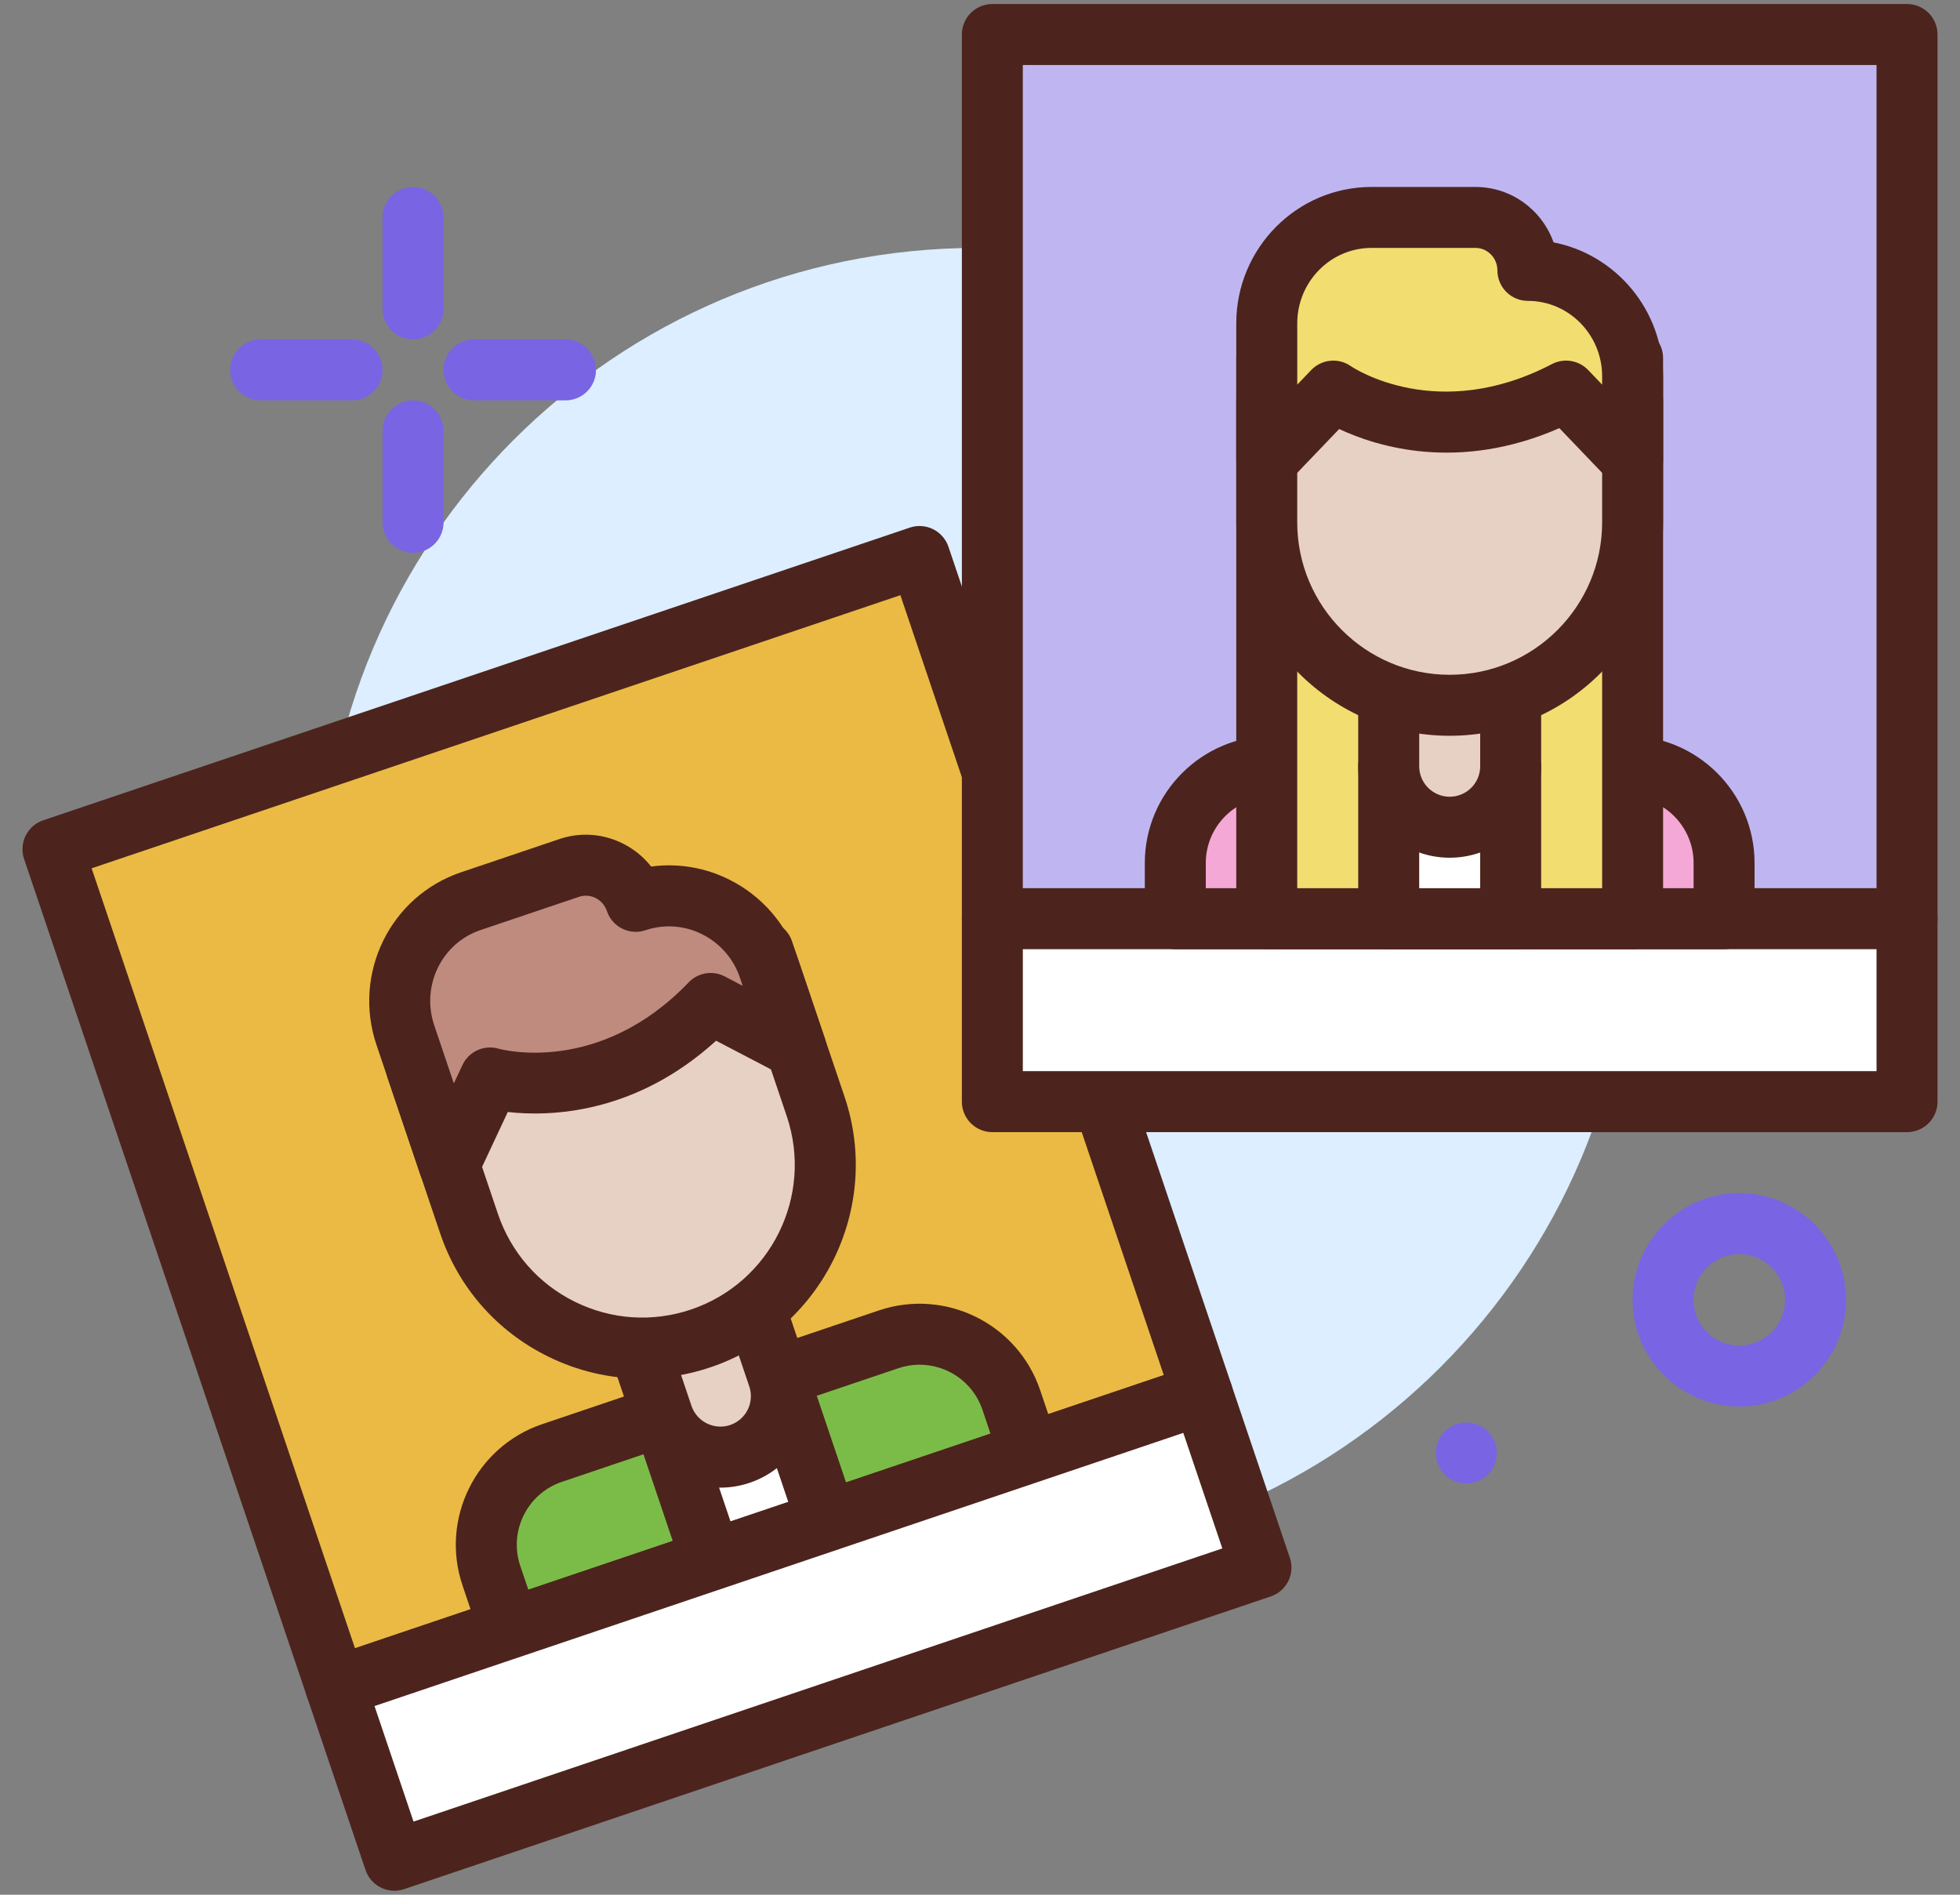 <svg width="60" height="58" viewBox="0 0 60 58" fill="none" xmlns="http://www.w3.org/2000/svg">
<rect x="0" y="0" width="60" height="58" fill="#808080" stroke="none"/>
<path d="M29.911 47.723C40.994 47.723 49.978 38.739 49.978 27.656C49.978 16.573 40.994 7.589 29.911 7.589C18.829 7.589 9.845 16.573 9.845 27.656C9.845 38.739 18.829 47.723 29.911 47.723Z" fill="#DCEEFF"/>
<path d="M12.645 10.389C12.129 10.389 11.712 9.971 11.712 9.456V6.656C11.712 6.141 12.129 5.723 12.645 5.723C13.161 5.723 13.578 6.141 13.578 6.656V9.456C13.578 9.971 13.161 10.389 12.645 10.389ZM12.645 16.923C12.129 16.923 11.712 16.505 11.712 15.989V13.189C11.712 12.674 12.129 12.256 12.645 12.256C13.161 12.256 13.578 12.674 13.578 13.189V15.989C13.578 16.505 13.161 16.923 12.645 16.923ZM10.778 12.256H7.978C7.462 12.256 7.045 11.838 7.045 11.323C7.045 10.807 7.462 10.389 7.978 10.389H10.778C11.294 10.389 11.712 10.807 11.712 11.323C11.712 11.838 11.294 12.256 10.778 12.256ZM17.312 12.256H14.512C13.996 12.256 13.578 11.838 13.578 11.323C13.578 10.807 13.996 10.389 14.512 10.389H17.312C17.828 10.389 18.245 10.807 18.245 11.323C18.245 11.838 17.828 12.256 17.312 12.256ZM53.245 43.056C51.444 43.056 49.978 41.59 49.978 39.789C49.978 37.988 51.444 36.523 53.245 36.523C55.046 36.523 56.512 37.988 56.512 39.789C56.512 41.59 55.046 43.056 53.245 43.056ZM53.245 38.389C52.473 38.389 51.845 39.017 51.845 39.789C51.845 40.561 52.473 41.189 53.245 41.189C54.017 41.189 54.645 40.561 54.645 39.789C54.645 39.017 54.017 38.389 53.245 38.389Z" fill="#7964E4"/>
<path d="M44.888 45.411C45.404 45.411 45.822 44.993 45.822 44.478C45.822 43.962 45.404 43.544 44.888 43.544C44.373 43.544 43.955 43.962 43.955 44.478C43.955 44.993 44.373 45.411 44.888 45.411Z" fill="#7964E4"/>
<path d="M1.618 25.983L28.134 17.023L36.795 42.655L10.28 51.615L1.618 25.983Z" fill="#EBBA44"/>
<path d="M10.281 52.572C10.138 52.572 9.996 52.539 9.868 52.475C9.758 52.42 9.659 52.345 9.579 52.253C9.498 52.16 9.436 52.053 9.397 51.937L0.737 26.293C0.658 26.058 0.676 25.802 0.785 25.58C0.895 25.359 1.088 25.189 1.323 25.11L27.851 16.151C27.967 16.112 28.089 16.095 28.212 16.104C28.334 16.112 28.454 16.144 28.563 16.199C28.673 16.253 28.771 16.329 28.852 16.421C28.933 16.514 28.995 16.621 29.034 16.737L37.694 42.381C37.773 42.615 37.755 42.871 37.646 43.093C37.536 43.315 37.343 43.484 37.108 43.563L10.58 52.523C10.483 52.555 10.382 52.572 10.281 52.572ZM2.805 26.58L10.867 50.455L35.626 42.094L27.563 18.219L2.805 26.58Z" fill="#4C241D"/>
<path d="M31.504 44.471L15.587 49.846L15.042 48.231C14.518 46.681 15.35 45 16.901 44.477L27.204 40.997C28.755 40.474 30.435 41.306 30.959 42.856L31.504 44.471Z" fill="#7BBC48"/>
<path d="M15.587 50.78C15.444 50.78 15.302 50.747 15.174 50.683C15.064 50.628 14.966 50.553 14.885 50.461C14.804 50.368 14.742 50.261 14.703 50.145L14.158 48.53C13.471 46.495 14.568 44.28 16.602 43.593L26.906 40.113C28.944 39.427 31.157 40.523 31.843 42.558L32.388 44.173C32.467 44.407 32.45 44.663 32.34 44.885C32.231 45.107 32.037 45.276 31.803 45.355L15.886 50.73C15.79 50.763 15.689 50.78 15.587 50.78ZM28.151 41.775C27.936 41.775 27.718 41.809 27.503 41.882L17.2 45.361C16.14 45.72 15.569 46.873 15.926 47.933L16.174 48.663L30.321 43.885L30.075 43.155C29.79 42.309 28.997 41.775 28.151 41.775Z" fill="#4C241D"/>
<path d="M20.275 43.313L23.811 42.119L25.304 46.538L21.768 47.733L20.275 43.313Z" fill="white"/>
<path d="M21.778 48.69C21.582 48.69 21.392 48.628 21.233 48.514C21.075 48.401 20.956 48.24 20.893 48.055L19.4 43.634C19.32 43.399 19.338 43.143 19.447 42.92C19.557 42.699 19.751 42.53 19.985 42.451L23.522 41.256C23.638 41.216 23.761 41.2 23.884 41.208C24.006 41.216 24.126 41.248 24.236 41.303C24.346 41.357 24.444 41.433 24.524 41.525C24.605 41.618 24.666 41.725 24.705 41.842L26.198 46.263C26.277 46.497 26.26 46.753 26.15 46.975C26.041 47.197 25.847 47.366 25.613 47.445L22.076 48.64C21.98 48.673 21.879 48.69 21.778 48.69ZM21.467 43.92L22.363 46.573L24.131 45.976L23.235 43.323L21.467 43.92Z" fill="#4C241D"/>
<path d="M30.378 1.056H58.378V28.123H30.378V1.056Z" fill="#BFB6F1"/>
<path d="M58.378 29.056H30.378C29.862 29.056 29.445 28.639 29.445 28.123V1.056C29.445 0.541 29.862 0.123 30.378 0.123H58.378C58.894 0.123 59.312 0.541 59.312 1.056V28.123C59.312 28.639 58.894 29.056 58.378 29.056ZM31.311 27.19H57.445V1.99H31.311V27.19Z" fill="#4C241D"/>
<path d="M30.378 28.123H58.378V33.723H30.378V28.123Z" fill="white"/>
<path d="M58.378 34.656H30.378C29.862 34.656 29.445 34.238 29.445 33.723V28.123C29.445 27.607 29.862 27.189 30.378 27.189H58.378C58.894 27.189 59.312 27.607 59.312 28.123V33.723C59.312 34.238 58.894 34.656 58.378 34.656ZM31.311 32.789H57.445V29.056H31.311V32.789Z" fill="#4C241D"/>
<path d="M22.649 44.506C22.18 44.665 21.668 44.63 21.224 44.411C20.78 44.191 20.442 43.804 20.284 43.335L18.968 39.438L22.505 38.244L23.821 42.141C23.979 42.61 23.945 43.122 23.725 43.566C23.506 44.01 23.119 44.348 22.649 44.506Z" fill="#E7D1C4"/>
<path d="M22.055 45.538C20.886 45.538 19.793 44.8 19.4 43.633L18.083 39.736C18.004 39.502 18.021 39.245 18.131 39.023C18.241 38.802 18.434 38.633 18.669 38.553L22.206 37.359C22.322 37.32 22.445 37.303 22.567 37.312C22.689 37.32 22.809 37.352 22.919 37.406C23.029 37.461 23.127 37.536 23.207 37.629C23.288 37.721 23.35 37.828 23.389 37.945L24.705 41.842C24.824 42.19 24.872 42.558 24.848 42.925C24.823 43.292 24.726 43.65 24.562 43.979C24.4 44.309 24.174 44.604 23.897 44.846C23.62 45.088 23.298 45.273 22.949 45.39C22.653 45.49 22.351 45.538 22.055 45.538ZM20.151 40.023L21.168 43.036C21.333 43.524 21.868 43.785 22.351 43.622C22.467 43.583 22.575 43.521 22.667 43.44C22.76 43.359 22.835 43.261 22.89 43.151C22.944 43.041 22.976 42.922 22.984 42.8C22.992 42.678 22.976 42.555 22.937 42.439L21.919 39.426L20.151 40.023Z" fill="#4C241D"/>
<path d="M21.455 40.969C18.525 41.958 15.347 40.385 14.358 37.455L12.749 32.691L23.36 29.107L24.969 33.871C25.959 36.802 24.385 39.979 21.455 40.969Z" fill="#E7D1C4"/>
<path d="M19.657 42.2C18.666 42.2 17.68 41.972 16.765 41.518C15.201 40.744 14.032 39.407 13.474 37.754L11.865 32.991C11.785 32.756 11.802 32.499 11.912 32.277C12.022 32.056 12.216 31.887 12.45 31.807L23.061 28.224C23.177 28.184 23.3 28.168 23.422 28.176C23.544 28.184 23.664 28.217 23.774 28.271C23.884 28.325 23.982 28.401 24.062 28.493C24.143 28.585 24.205 28.693 24.244 28.809L25.854 33.573C27.006 36.986 25.166 40.701 21.754 41.853C21.079 42.083 20.37 42.2 19.657 42.2ZM13.932 33.277L15.242 37.156C15.641 38.337 16.476 39.293 17.593 39.846C18.71 40.399 19.976 40.484 21.156 40.085C23.594 39.262 24.907 36.608 24.085 34.17L22.775 30.29L13.932 33.277Z" fill="#4C241D"/>
<path d="M13.753 35.664L15.002 32.998C15.002 32.998 18.577 34.035 21.755 30.717L24.364 32.081L23.539 29.637C22.966 27.94 21.142 27.024 19.464 27.591C19.177 26.743 18.265 26.285 17.426 26.568L14.41 27.587C12.732 28.153 11.837 29.988 12.409 31.684L13.753 35.664Z" fill="#BF8B7E"/>
<path d="M13.753 36.598C13.557 36.598 13.367 36.536 13.209 36.423C13.05 36.309 12.931 36.148 12.869 35.963L11.524 31.983C10.788 29.801 11.948 27.433 14.11 26.703L17.126 25.684C18.167 25.332 19.284 25.703 19.933 26.526C20.756 26.415 21.593 26.556 22.334 26.931C23.322 27.425 24.073 28.291 24.422 29.338L25.248 31.781C25.308 31.958 25.313 32.148 25.264 32.328C25.214 32.507 25.112 32.668 24.971 32.789C24.829 32.911 24.655 32.987 24.469 33.008C24.284 33.029 24.097 32.994 23.932 32.907L21.921 31.858C19.437 34.117 16.825 34.183 15.544 34.04L14.598 36.06C14.523 36.221 14.403 36.357 14.254 36.452C14.104 36.547 13.93 36.598 13.753 36.598ZM17.933 27.418C17.863 27.418 17.792 27.429 17.723 27.453L14.708 28.471C13.52 28.872 12.886 30.18 13.293 31.386L13.893 33.164L14.157 32.602C14.251 32.4 14.414 32.239 14.617 32.147C14.819 32.056 15.048 32.039 15.261 32.101C15.383 32.135 18.357 32.915 21.081 30.072C21.221 29.925 21.404 29.829 21.603 29.796C21.803 29.763 22.007 29.796 22.186 29.89L22.735 30.177L22.654 29.936C22.558 29.648 22.407 29.382 22.208 29.153C22.009 28.923 21.768 28.735 21.496 28.6C21.23 28.465 20.939 28.384 20.642 28.363C20.344 28.341 20.045 28.38 19.762 28.475C19.646 28.515 19.523 28.531 19.401 28.523C19.278 28.514 19.159 28.482 19.049 28.427C18.939 28.373 18.841 28.298 18.76 28.205C18.68 28.113 18.618 28.006 18.579 27.89C18.482 27.601 18.215 27.418 17.933 27.418Z" fill="#4C241D"/>
<path d="M52.778 28.123H35.978V26.419C35.978 24.783 37.304 23.456 38.94 23.456H49.816C51.452 23.456 52.778 24.783 52.778 26.419V28.123Z" fill="#F4A8D6"/>
<path d="M52.778 29.056H35.978C35.462 29.056 35.045 28.638 35.045 28.122V26.418C35.045 24.27 36.792 22.523 38.94 22.523H49.816C51.964 22.523 53.711 24.27 53.711 26.418V28.122C53.711 28.245 53.687 28.366 53.641 28.48C53.594 28.593 53.525 28.696 53.438 28.783C53.352 28.869 53.249 28.938 53.136 28.985C53.022 29.032 52.901 29.056 52.778 29.056ZM36.912 27.189H51.845V26.418C51.845 25.299 50.934 24.389 49.816 24.389H38.941C37.822 24.389 36.912 25.299 36.912 26.418L36.912 27.189Z" fill="#4C241D"/>
<path d="M38.778 12.256H49.978V28.122H38.778V12.256Z" fill="#F2DD70"/>
<path d="M49.978 29.056H38.778C38.262 29.056 37.845 28.638 37.845 28.123V12.256C37.845 11.741 38.262 11.323 38.778 11.323H49.978C50.494 11.323 50.911 11.741 50.911 12.256V28.123C50.911 28.638 50.494 29.056 49.978 29.056ZM39.711 27.189H49.045V13.189H39.711V27.189Z" fill="#4C241D"/>
<path d="M42.511 23.456H46.245V28.123H42.511V23.456Z" fill="white"/>
<path d="M46.245 29.056H42.511C41.996 29.056 41.578 28.638 41.578 28.122V23.456C41.578 22.94 41.996 22.523 42.511 22.523H46.245C46.761 22.523 47.178 22.94 47.178 23.456V28.122C47.178 28.638 46.761 29.056 46.245 29.056ZM43.445 27.189H45.312V24.389H43.445V27.189Z" fill="#4C241D"/>
<path d="M44.378 25.323C43.883 25.323 43.408 25.127 43.058 24.776C42.708 24.426 42.511 23.951 42.511 23.456V19.343H46.245V23.456C46.245 23.951 46.048 24.426 45.698 24.776C45.348 25.127 44.873 25.323 44.378 25.323Z" fill="#E7D1C4"/>
<path d="M44.378 26.256C42.834 26.256 41.578 25 41.578 23.456V19.343C41.578 18.828 41.996 18.41 42.511 18.41H46.245C46.761 18.41 47.178 18.828 47.178 19.343V23.456C47.178 25 45.922 26.256 44.378 26.256ZM43.445 20.276V23.456C43.445 23.971 43.863 24.389 44.378 24.389C44.893 24.389 45.312 23.971 45.312 23.456V20.276H43.445Z" fill="#4C241D"/>
<path d="M44.378 21.589C41.285 21.589 38.778 19.082 38.778 15.989V10.961H49.978V15.989C49.978 19.082 47.471 21.589 44.378 21.589Z" fill="#E7D1C4"/>
<path d="M44.378 22.523C40.776 22.523 37.845 19.592 37.845 15.989V10.961C37.845 10.446 38.262 10.028 38.778 10.028H49.978C50.494 10.028 50.911 10.446 50.911 10.961V15.989C50.911 19.592 47.98 22.523 44.378 22.523ZM39.711 11.895V15.989C39.711 18.562 41.805 20.656 44.378 20.656C46.951 20.656 49.045 18.562 49.045 15.989V11.895H39.711Z" fill="#4C241D"/>
<path d="M38.778 14.099L40.815 11.973C40.815 11.973 43.869 14.099 47.942 11.973L49.978 14.099V11.52C49.978 9.729 48.542 8.277 46.771 8.277C46.771 7.382 46.054 6.656 45.168 6.656H41.984C40.214 6.656 38.778 8.108 38.778 9.899V14.099H38.778Z" fill="#F2DD70"/>
<path d="M49.978 15.032C49.729 15.032 49.483 14.932 49.304 14.744L47.735 13.106C44.658 14.453 42.163 13.681 40.995 13.133L39.453 14.744C39.324 14.878 39.157 14.971 38.975 15.011C38.793 15.05 38.603 15.034 38.431 14.965C38.258 14.895 38.109 14.775 38.005 14.621C37.901 14.467 37.845 14.285 37.845 14.098V9.898C37.845 7.596 39.702 5.723 41.984 5.723H45.168C46.269 5.723 47.207 6.431 47.558 7.419C49.466 7.791 50.911 9.488 50.911 11.519V14.098C50.911 14.285 50.856 14.467 50.752 14.621C50.647 14.775 50.499 14.895 50.326 14.964C50.214 15.01 50.095 15.032 49.978 15.032ZM40.815 11.039C41.001 11.039 41.187 11.093 41.348 11.206C41.452 11.276 44.019 12.968 47.51 11.144C47.689 11.051 47.894 11.018 48.094 11.051C48.293 11.084 48.477 11.181 48.617 11.327L49.045 11.774V11.519C49.045 10.246 48.025 9.21 46.772 9.21C46.256 9.21 45.839 8.792 45.839 8.277C45.839 7.898 45.538 7.589 45.169 7.589H41.985C40.731 7.589 39.712 8.625 39.712 9.898V11.774L40.14 11.327C40.227 11.236 40.332 11.163 40.448 11.114C40.564 11.064 40.688 11.039 40.815 11.039Z" fill="#4C241D"/>
<path d="M10.277 51.615L36.793 42.655L38.585 47.959L12.069 56.919L10.277 51.615Z" fill="white"/>
<path d="M12.073 57.878C11.878 57.878 11.688 57.816 11.529 57.702C11.37 57.588 11.252 57.427 11.189 57.242L9.397 51.937C9.318 51.702 9.335 51.446 9.445 51.224C9.555 51.002 9.748 50.833 9.983 50.754L36.51 41.795C36.627 41.755 36.749 41.739 36.872 41.747C36.994 41.755 37.114 41.787 37.224 41.842C37.334 41.896 37.432 41.972 37.513 42.064C37.593 42.157 37.655 42.264 37.693 42.381L39.485 47.686C39.565 47.921 39.548 48.177 39.438 48.399C39.328 48.621 39.135 48.79 38.9 48.869L12.372 57.828C12.276 57.861 12.175 57.877 12.073 57.878ZM11.465 52.224L12.659 55.761L37.418 47.399L36.223 43.862L11.465 52.224Z" fill="#4C241D"/>
</svg>
